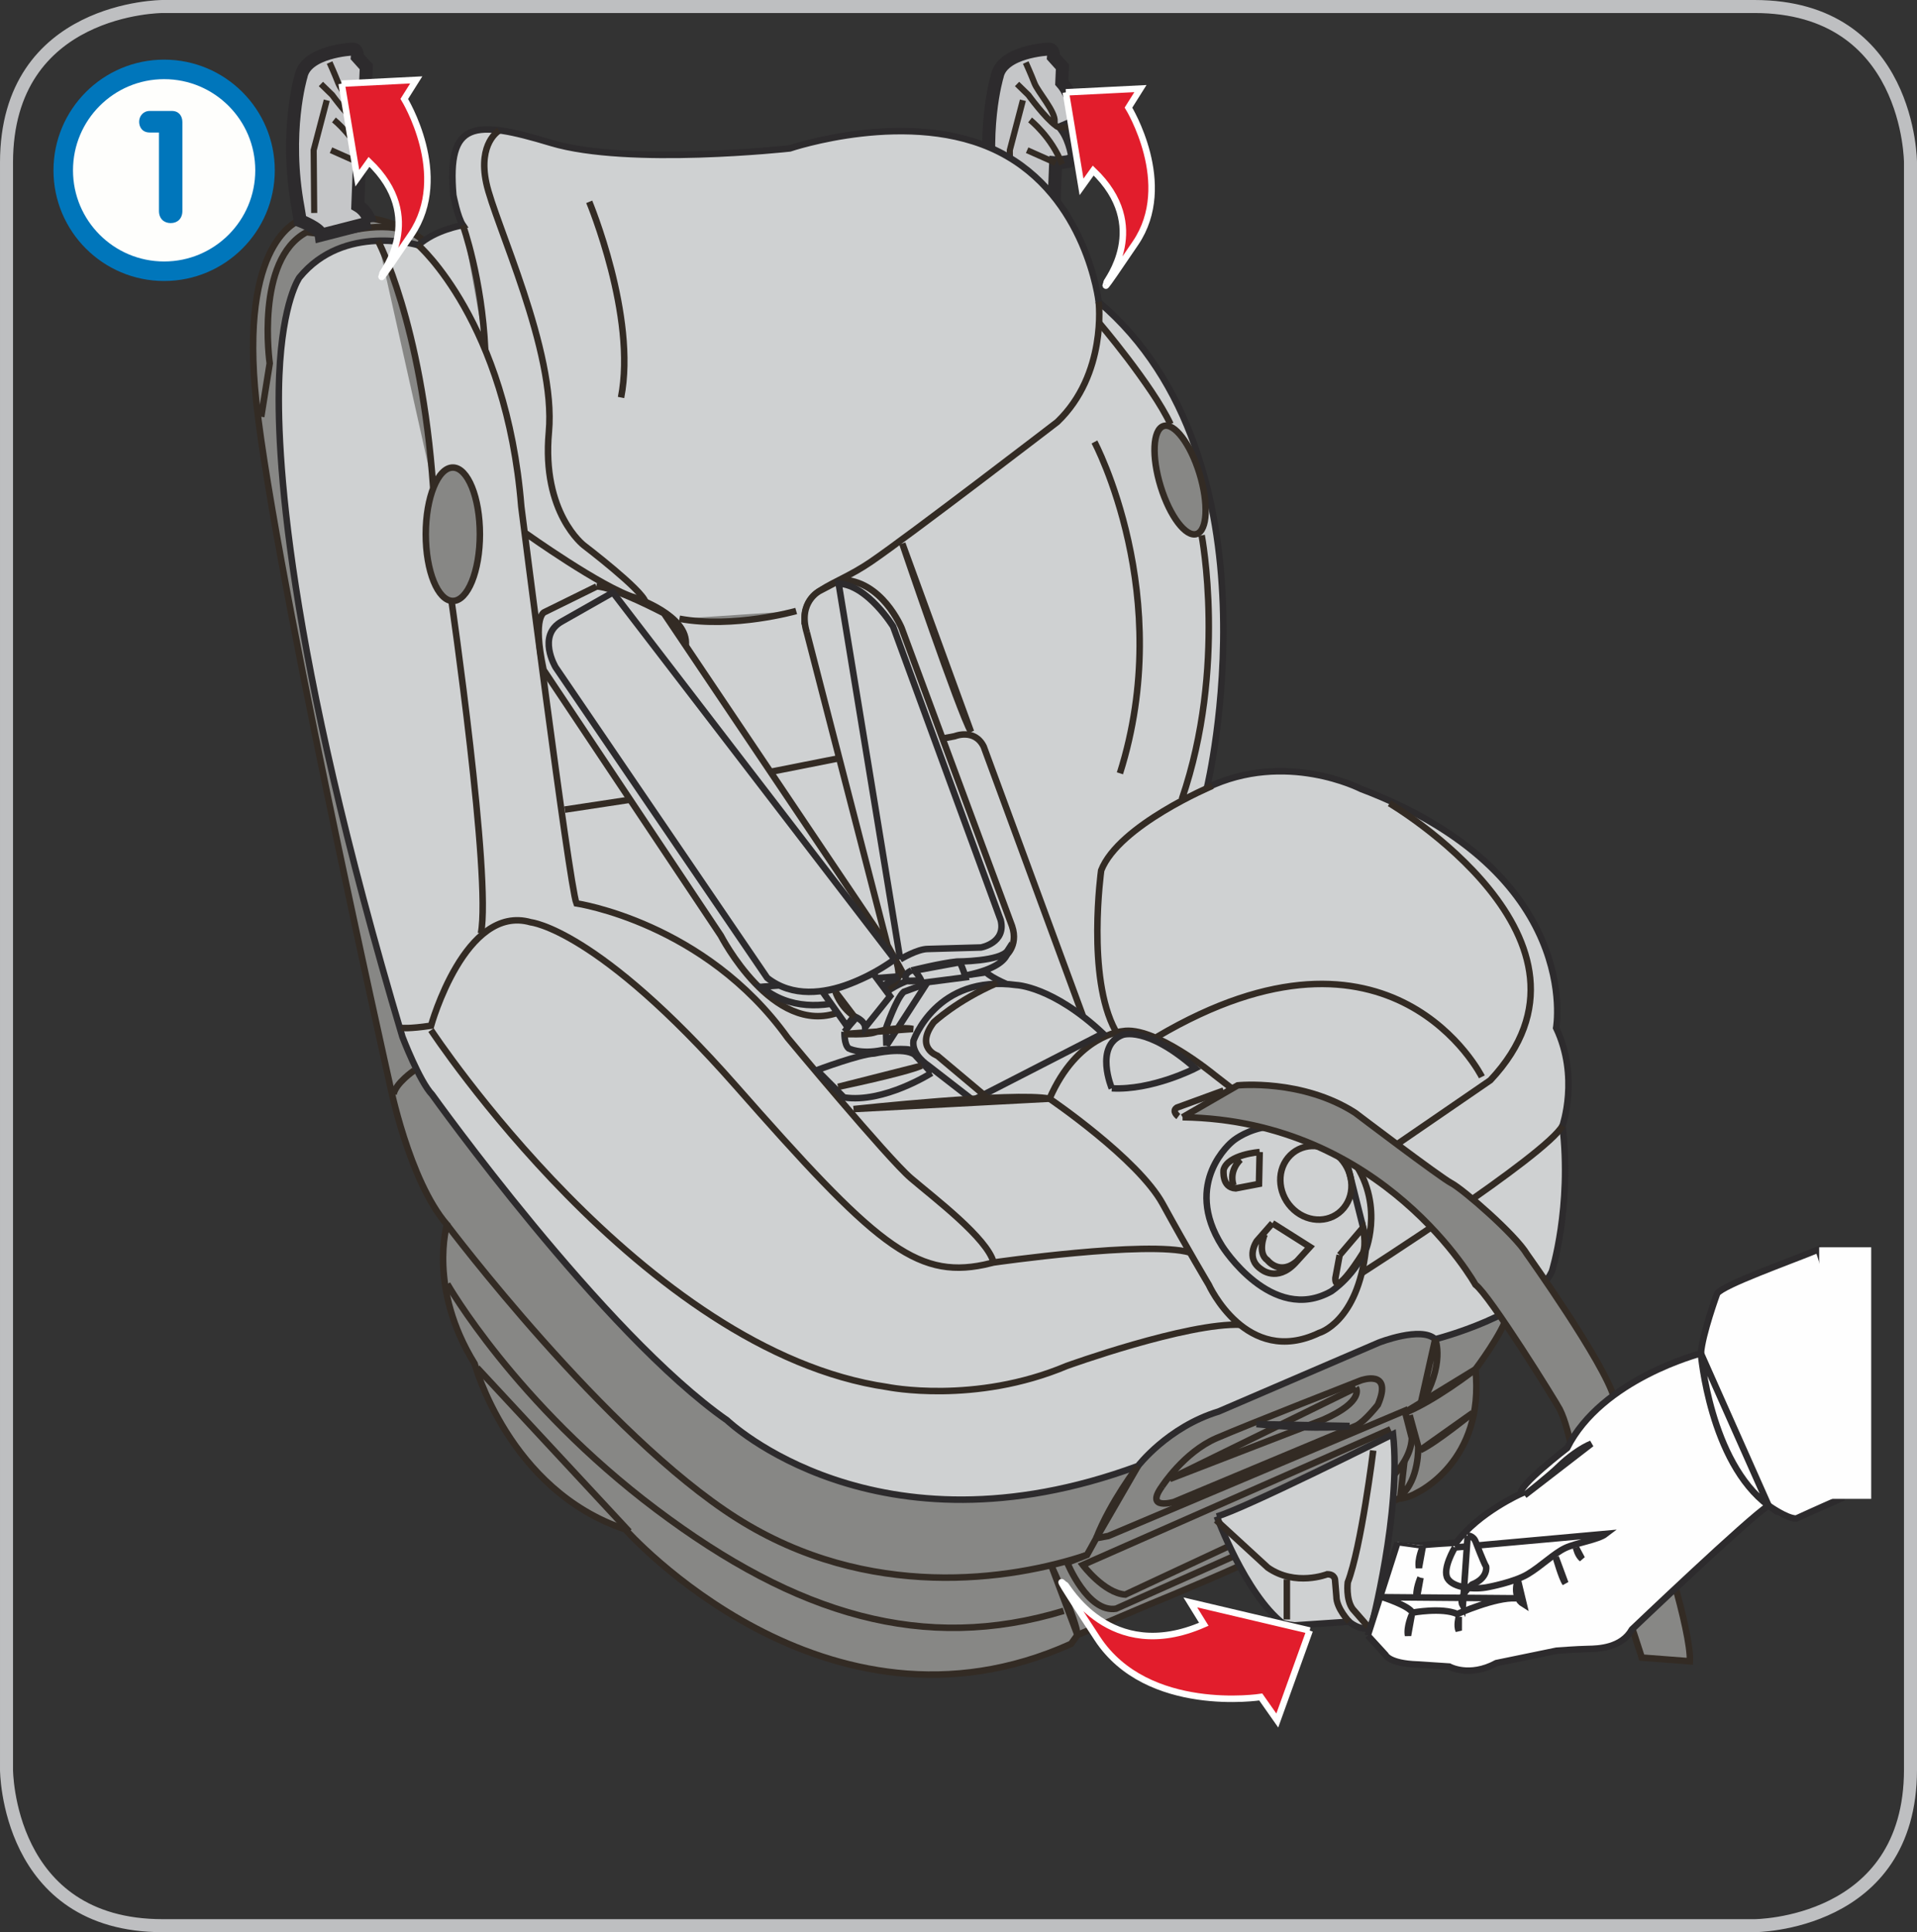 <?xml version="1.0" encoding="UTF-8"?>
<!DOCTYPE svg PUBLIC "-//W3C//DTD SVG 1.1//EN" "http://www.w3.org/Graphics/SVG/1.1/DTD/svg11.dtd">
<!-- Creator: CorelDRAW 2017 -->
<svg xmlns="http://www.w3.org/2000/svg" xml:space="preserve" width="51.975mm" height="52.375mm" version="1.1" style="shape-rendering:geometricPrecision; text-rendering:geometricPrecision; image-rendering:optimizeQuality; fill-rule:evenodd; clip-rule:evenodd"
viewBox="0 0 18598.1 18741.27"
 xmlns:xlink="http://www.w3.org/1999/xlink">
 <rect x="0" y="0" width="18598.1" height="18741.27" fill="#333333" stroke="none"/>
 <defs>
  <style type="text/css">
   <![CDATA[
    .str1 {stroke:#332B24;stroke-width:59.33;stroke-miterlimit:4}
    .str5 {stroke:#0076BB;stroke-width:189.36;stroke-miterlimit:4}
    .str6 {stroke:#BEBFC1;stroke-width:126.24;stroke-miterlimit:4}
    .str0 {stroke:#2D2B2D;stroke-width:126.24;stroke-miterlimit:4}
    .str3 {stroke:#2D2B2D;stroke-width:63.12;stroke-miterlimit:4}
    .str4 {stroke:white;stroke-width:63.12;stroke-miterlimit:4}
    .str2 {stroke:#332B24;stroke-width:63.12;stroke-miterlimit:4}
    .fil1 {fill:none;fill-rule:nonzero}
    .fil5 {fill:#FEFEFE;fill-rule:nonzero}
    .fil3 {fill:#CFD1D2;fill-rule:nonzero}
    .fil4 {fill:#E21D2C;fill-rule:nonzero}
    .fil0 {fill:#C5C6C8;fill-rule:nonzero}
    .fil7 {fill:#0076BB;fill-rule:nonzero}
    .fil6 {fill:#FEFEFC;fill-rule:nonzero}
    .fil2 {fill:#878785;fill-rule:nonzero}
   ]]>
  </style>
 </defs>
 <g id="Слой_x0020_1">
  <path class="fil0" d="M10345.57 2158.45c0,0 -21.72,-106.17 -120.3,-163.74l16.14 -414.94c0,0 31.81,3.15 121.45,-12.24l66.41 -25.62c0,0 -15.53,-169.79 -107.06,-298.68l91.78 -39.25c0,0 25.48,-13.38 25.87,-101.48 0,0 -44.94,-196.7 -138.87,-301.83l6.69 -151.61 -86.84 -96.43c0,0 7.59,-79.29 -48.59,-76.75 0,0 -450.54,20.43 -498.13,264.08 0,0 -164.85,544.58 -27.77,1278.73l20.22 122.09c0,0 192.87,74.71 202.6,139.87l476.41 -122.2z"/>
  <path class="fil1 str0" d="M10345.57 2158.45c0,0 -21.72,-106.17 -120.3,-163.74l16.14 -414.94c0,0 31.81,3.15 121.45,-12.24l66.41 -25.62c0,0 -15.53,-169.79 -107.06,-298.68l91.78 -39.25c0,0 25.48,-13.38 25.87,-101.48 0,0 -44.94,-196.7 -138.87,-301.83l6.69 -151.61 -86.84 -96.43c0,0 7.59,-79.29 -48.59,-76.75 0,0 -450.54,20.43 -498.13,264.08 0,0 -164.85,544.58 -27.77,1278.73l20.22 122.09c0,0 192.87,74.71 202.6,139.87l476.41 -122.2"/>
  <path class="fil1 str1" d="M9965.02 1456.86l276.42 122.95m-247.9 -416.55c0,0 208.29,164.35 310.67,430.57m-352.82 -987.28c0,0 52.64,117.3 84.7,200.45 31.92,83.19 205.5,276.21 196.16,371.53 -9.09,95.18 147.68,46.2 147.68,46.2m-512.73 -410.14l109.67 106.78c0,0 162.6,223.96 267.51,298.18m-320.51 -247.15l-126.99 484.21 5.15 609.2"/>
  <path class="fil2" d="M4171.44 2388.93c0,0 -360.4,-420.48 -1245.81,-259.03 0,0 -576.35,151.36 -452.9,1628.54 123.56,1477.68 1307.5,6750.98 1307.5,6750.98 0,0 185.57,938.29 556.06,1369.76 0,0 -185.28,614.75 268.12,1347.79 0,0 329.49,1229.89 1462.05,1606.93 0,0 1935.92,2189.4 4324.77,1110.62l61.98 -86.09 710.68 -301.83c0,0 1626.9,-657.79 2141.56,-1024.39 0,0 268.26,53.89 443.2,-53.64 0,0 658.83,-302.47 565.9,-1197.47 0,0 268.01,-356.11 309.52,-528.65l-10452.63 -10363.53z"/>
  <path class="fil1 str2" d="M4171.44 2388.93c0,0 -360.4,-420.48 -1245.81,-259.03 0,0 -576.35,151.36 -452.9,1628.54 123.56,1477.68 1307.5,6750.98 1307.5,6750.98 0,0 185.57,938.29 556.06,1369.76 0,0 -185.28,614.75 268.12,1347.79 0,0 329.49,1229.89 1462.05,1606.93 0,0 1935.92,2189.4 4324.77,1110.62l61.98 -86.09 710.68 -301.83c0,0 1626.9,-657.79 2141.56,-1024.39 0,0 268.26,53.89 443.2,-53.64 0,0 658.83,-302.47 565.9,-1197.47 0,0 268.01,-356.11 309.52,-528.65l-10452.63 -10363.53"/>
  <path class="fil3" d="M4058.3 2378.15c0,0 -720.66,-215.84 -1153.03,312.67 0,0 -165.21,226.36 -195.77,949.03 -31.2,722.56 61.58,2620.48 1194.53,6416.95 0,0 164.74,431.22 288.44,560.75 0,0 1657.31,2318.5 2862.37,3159.47 0,0 1441.83,1380.64 3985.44,442.6 0,0 288.3,-377.83 782.64,-528.69l1555.04 -668.64c0,0 411.54,-161.7 545.87,-32.45 0,0 936.76,-237.31 1132.31,-657.79 0,0 195.66,-625.62 102.98,-1412.81 0,0 164.64,-474.37 -61.73,-948.89 0,0 267.51,-1499.05 -1894.87,-2318.79 0,0 -731.15,-377.33 -1492.85,-10.73 0,0 761.71,-3170.6 -1050.37,-4712.9 0,0 -113.36,-1024.28 -968.35,-1455.75 -854.85,-431.32 -2028.45,-32.56 -2028.45,-32.56 0,0 -1565.28,172.58 -2316.75,-53.64 -751.87,-226.61 -1009.5,-215.73 -947.78,506.68 0,0 41.15,215.88 92.93,291.34 0,0 -267.76,43.05 -432.61,194.16z"/>
  <path class="fil1 str3" d="M4058.3 2378.15c0,0 -720.66,-215.84 -1153.03,312.67 0,0 -165.21,226.36 -195.77,949.03 -31.2,722.56 61.58,2620.48 1194.53,6416.95 0,0 164.74,431.22 288.44,560.75 0,0 1657.31,2318.5 2862.37,3159.47 0,0 1441.83,1380.64 3985.44,442.6 0,0 288.3,-377.83 782.64,-528.69l1555.04 -668.64c0,0 411.54,-161.7 545.87,-32.45 0,0 936.76,-237.31 1132.31,-657.79 0,0 195.66,-625.62 102.98,-1412.81 0,0 164.64,-474.37 -61.73,-948.89 0,0 267.51,-1499.05 -1894.87,-2318.79 0,0 -731.15,-377.33 -1492.85,-10.73 0,0 761.71,-3170.6 -1050.37,-4712.9 0,0 -113.36,-1024.28 -968.35,-1455.75 -854.85,-431.32 -2028.45,-32.56 -2028.45,-32.56 0,0 -1565.28,172.58 -2316.75,-53.64 -751.87,-226.61 -1009.5,-215.73 -947.78,506.68 0,0 41.15,215.88 92.93,291.34 0,0 -267.76,43.05 -432.61,194.16"/>
  <path class="fil1 str2" d="M3893.73 9970.32c0,0 72.1,10.73 288.19,-21.58 0,0 329.74,-1186.34 968.1,-1002.81 0,0 648.85,64.62 1987.41,1585.1 1338.6,1520.77 1740.65,1876.59 2409.54,1736.5l92.78 -21.86c-61.98,-236.92 -576.89,-625.34 -803.61,-819.25 -226.18,-194.26 -1194.03,-1359.28 -1194.03,-1359.28 -803.46,-1121.22 -2049.53,-1304.74 -2049.53,-1304.74 -71.71,-183.17 -535.35,-3850 -535.35,-3850 -144.17,-1790.1 -998.87,-2534.27 -998.87,-2534.27m123.56 7613.52c0,0 2049.42,3116.6 4428.04,3461.98 0,0 844.47,172.29 1740.11,-205.03 0,0 1163.76,-420.73 1689.02,-399.12m1163.37 -496.23c0,0 1792,-1142.69 1956.74,-1434.03m-5519.45 1326.47c0,0 1493.11,-215.59 1905.25,-96.94m1935.52 -4356.83c0,0 2255.31,1326.61 978.59,2685.64l-1287.35 883.62m1204.91 -916.32c0,0 -865.19,-1736.71 -3151.03,-388.03m-566.3 -7128.92c0,0 82.44,701.34 -401.66,1165.01 0,0 -1431.63,1099.85 -1812.22,1358.88 -381.23,258.53 -659.19,248.05 -638.76,603.65m-2708.57 -884.12c0,0 741.74,528.51 1060.74,624.98 0,0 525.36,173.19 494.05,464.14"/>
  <path class="fil2" d="M4490.94 2183.96c0,0 185.18,517.42 216.23,1207.81l-216.23 -1207.81z"/>
  <path class="fil1 str2" d="M4490.94 2183.96c0,0 185.18,517.42 216.23,1207.81m133.79 -2124.38c0,0 -205.89,118.51 -123.2,506.93 82.19,387.92 679.26,1628.18 607.2,2415.62 -71.96,787.33 339.94,1100.1 339.94,1100.1 0,0 566.4,431.22 597.21,549.87"/>
  <path class="fil2" d="M7724.45 5926.3c0,0 -607.81,172.33 -1132.92,75.36l1132.92 -75.36z"/>
  <path class="fil1 str2" d="M7724.45 5926.3c0,0 -607.81,172.33 -1132.92,75.36m4026.34 -1714.74c0,0 793.12,1488.27 247.26,3213.9m-5148.81 -5543.17c0,0 463.17,1110.48 308.91,1897.91"/>
  <path class="fil2" d="M3666.9 2334.82c0,0 422.24,787.43 535.74,2394.4l-535.74 -2394.4z"/>
  <path class="fil1 str2" d="M3666.9 2334.82c0,0 422.24,787.43 535.74,2394.4m174.83 1078.42c0,0 391.57,2706.68 288.44,3245.96"/>
  <path class="fil2" d="M4130.65 5181.84c0,-357.25 117.51,-646.81 262.68,-646.81 144.42,0 262.18,289.55 262.18,646.81 0,357.61 -117.76,647.06 -262.18,647.06 -145.17,0 -262.68,-289.45 -262.68,-647.06z"/>
  <path class="fil1 str2" d="M4130.65 5181.84c0,-357.25 117.51,-646.81 262.68,-646.81 144.42,0 262.18,289.55 262.18,646.81 0,357.61 -117.76,647.06 -262.18,647.06 -145.17,0 -262.68,-289.45 -262.68,-647.06"/>
  <path class="fil2" d="M11260.71 4719.74c-89.35,-289.55 -77.25,-552.13 27.16,-587.23 103.52,-35.21 260.43,170.54 349.28,459.49 88.99,289.09 77.25,552.16 -26.77,587.12 -104.13,35.46 -260.53,-170.43 -349.67,-459.38z"/>
  <path class="fil1 str2" d="M11260.71 4719.74c-89.35,-289.55 -77.25,-552.13 27.16,-587.23 103.52,-35.21 260.43,170.54 349.28,459.49 88.99,289.09 77.25,552.16 -26.77,587.12 -104.13,35.46 -260.53,-170.43 -349.67,-459.38m-6924.53 7159.48c0,0 1534.76,2038.29 2811.34,2846.94 1277.12,808.9 2656.97,603.9 3398.36,356.11l113.47 -173.08m-5179.98 -7056.31l617.79 -93.68 2032.35 -402.3 1132.56 -215.73c0,0 192.26,-79.01 281.4,100.62l961.27 2609.99m-322.55 805.11c0,0 858,582.33 1098.24,1020.99 240.35,438.66 446.35,783.28 446.35,783.28 0,0 363.95,805.25 1070.83,467.57 0,0 371,-100.87 453.04,-805 0,0 199.2,-496.49 -178.23,-934.89 0,0 -178.38,-287.66 -659.19,-272.91l-631.53 -489.26c0,0 -583.47,-481.46 -892.6,-424.03 0,0 -439.16,35.96 -706.92,654.25"/>
  <path class="fil3" d="M10786.2 10556.08c0,0 -171.79,-409.5 102.88,-517.42 0,0 233.66,-93.54 707.17,323.51 0,0 -418.48,215.63 -810.05,193.91z"/>
  <path class="fil1 str3" d="M10786.2 10556.08c0,0 -171.79,-409.5 102.88,-517.42 0,0 233.66,-93.54 707.17,323.51 0,0 -418.48,215.63 -810.05,193.91"/>
  <path class="fil1 str2" d="M11871.02 10577.83l-452.69 165.39c-55.28,35.57 13.38,86.34 13.38,86.34"/>
  <path class="fil3" d="M13264.72 12066.14c-96.18,294.78 -350.53,460.02 -350.53,460.02 -576.39,323.26 -1056.84,-438.66 -1056.84,-438.66 -391.71,-618.18 96.18,-1013.8 96.18,-1013.8 0,0 418.59,-380.84 1077.27,57.57l233.91 934.86z"/>
  <path class="fil1 str3" d="M13264.72 12066.14c-96.18,294.78 -350.53,460.02 -350.53,460.02 -576.39,323.26 -1056.84,-438.66 -1056.84,-438.66 -391.71,-618.18 96.18,-1013.8 96.18,-1013.8 0,0 418.59,-380.84 1077.27,57.57l233.91 934.86"/>
  <path class="fil1 str2" d="M12552.4 11734.47c149.82,134.54 367.06,126.49 485.11,-18.18 118.26,-144.28 92.64,-370.64 -56.68,-504.93 -150.11,-134.69 -366.95,-126.24 -485.25,18.43 -118.26,144.67 -92.53,370.49 56.82,504.68m-207.65 130.14l-151.36 172.54c0,0 -116.65,165.14 41.26,273.31 0,0 151.11,129.64 329.49,-57.43l144.28 -158.41 -363.66 -230.01m-75.64 107.92c0,0 -75.72,179.88 27.66,251.59 0,0 123.09,158.41 294.99,0m404.95 -50.1l226.61 -266.12c0,0 34.32,158.3 0,244.5 0,0 -274.7,445.75 -267.87,244.15l41.26 -222.53m-775.8 -999.41c0,0 -308.52,21.58 -349.92,172.19 0,0 -20.72,172.83 116.76,180.02l226.33 -43.3 6.83 -308.91m-185.18 71.71c0,0 -117.15,100.48 -68.81,251.95"/>
  <path class="fil2" d="M11472.87 10836.69l534.95 -309.16c0,0 624.98,-64.77 1139.5,265.97 0,0 824.08,625.73 934.29,683.06 109.67,57.18 618.15,495.95 734.05,690.11 0,0 748.79,1049.76 844.87,1394.77 95.93,345.12 274.42,949.14 350.31,1092.91 75.11,143.42 397.62,1172.1 383.88,1459.25l-466.57 -35.71c0,0 -412.04,-1280.13 -528.55,-1516.94 -116.65,-237.45 -157.8,-676.01 -267.73,-891.85 -38.75,-75.86 -680.01,-1107.08 -817.24,-1207.92 0,0 -885.41,-1595.73 -2841.76,-1624.5z"/>
  <path class="fil1 str2" d="M11472.87 10836.69l534.95 -309.16c0,0 624.98,-64.77 1139.5,265.97 0,0 824.08,625.73 934.29,683.06 109.67,57.18 618.15,495.95 734.05,690.11 0,0 748.79,1049.76 844.87,1394.77 95.93,345.12 274.42,949.14 350.31,1092.91 75.11,143.42 397.62,1172.1 383.88,1459.25l-466.57 -35.71c0,0 -412.04,-1280.13 -528.55,-1516.94 -116.65,-237.45 -157.8,-676.01 -267.73,-891.85 -38.75,-75.86 -680.01,-1107.08 -817.24,-1207.92 0,0 -885.41,-1595.73 -2841.76,-1624.5"/>
  <line class="fil1" x1="4628.42" y1="13266.44" x2="6104.46" y2= "14855.59" />
  <path class="fil1 str2" d="M4628.42 13266.44l1476.04 1589.15m-1764.87 -2401.48c0,0 659.33,1157.71 2025.55,2185.75 1366.08,1028.29 2601.8,1395.13 3954.38,984.88"/>
  <path class="fil2" d="M10202.65 15193.55c0,0 247.29,532.09 250.44,664.88l-250.44 -664.88z"/>
  <path class="fil1 str2" d="M10202.65 15193.55c0,0 247.29,532.09 250.44,664.88l-250.44 -664.88"/>
  <path class="fil2" d="M13675.94 13727.11l82.94 301.68c0,0 13.74,324.05 -171.94,481.71l88.99 -783.39z"/>
  <path class="fil1 str2" d="M13675.94 13727.11l82.94 301.68c0,0 13.74,324.05 -171.94,481.71l88.99 -783.39"/>
  <path class="fil2" d="M14287.07 13704.99c0,0 -363.7,294.78 -507.72,359.9l507.72 -359.9z"/>
  <path class="fil1 str2" d="M14287.07 13704.99c0,0 -363.7,294.78 -507.72,359.9l507.72 -359.9"/>
  <path class="fil2" d="M10353.87 15157.59c0,0 198.7,488.9 473.37,446l2437.05 -1085.86c0,0 419.23,-244.4 432.76,-568.19l-68.7 -265.97 -2876.97 1215.15 -116.15 21.47 -89.35 162.06 -192.01 75.36z"/>
  <path class="fil1 str2" d="M10353.87 15157.59c0,0 198.7,488.9 473.37,446l2437.05 -1085.86c0,0 419.23,-244.4 432.76,-568.19l-68.7 -265.97 -2876.97 1215.15 -116.15 21.47 -89.35 162.06 -192.01 75.36"/>
  <path class="fil2" d="M11273.66 14416.96c0,0 212.33,-330.7 528.4,-467.43 315.71,-136.19 1400.43,-560.61 1400.43,-560.61 0,0 315.85,-115.11 165.24,236.95 0,0 -124.06,158.41 -206.75,201.46l-1770.56 740.63c0,0 -288.55,86.45 -116.76,-151z"/>
  <path class="fil1 str2" d="M11273.66 14416.96c0,0 212.33,-330.7 528.4,-467.43 315.71,-136.19 1400.43,-560.61 1400.43,-560.61 0,0 315.85,-115.11 165.24,236.95 0,0 -124.06,158.41 -206.75,201.46l-1770.56 740.63c0,0 -288.55,86.45 -116.76,-151"/>
  <path class="fil2" d="M13154.3 13460.67c0,0 89.39,129.64 -315.46,309.13l-1489.81 575.39 1805.27 -884.51z"/>
  <path class="fil1 str2" d="M13154.3 13460.67c0,0 89.39,129.64 -315.46,309.13l-1489.81 575.39 1805.27 -884.51"/>
  <path class="fil2" d="M11040.22 14219.58c0,0 -267.98,348.67 -404.95,700.59l404.95 -700.59z"/>
  <path class="fil1 str2" d="M11040.22 14219.58c0,0 -267.98,348.67 -404.95,700.59l404.95 -700.59"/>
  <path class="fil2" d="M13923.8 12989.87c0,0 102.62,240.75 -144.53,643.41l144.53 -643.41z"/>
  <path class="fil1 str2" d="M13923.8 12989.87c0,0 102.62,240.75 -144.53,643.41l144.53 -643.41"/>
  <path class="fil2" d="M14314.59 13281.04c0,0 -404.85,316.5 -706.78,431.61l706.78 -431.61z"/>
  <path class="fil1 str2" d="M14314.59 13281.04c0,0 -404.85,316.5 -706.78,431.61l706.78 -431.61"/>
  <path class="fil2" d="M4017.18 10383.35c0,0 -178.73,122.31 -198.92,230.23l198.92 -230.23z"/>
  <path class="fil1 str2" d="M4017.18 10383.35c0,0 -178.73,122.31 -198.92,230.23m-1284.06 -6571.07l82.55 -517.81c0,0 -144.03,-1006.6 356.86,-1272.33l247.04 28.81c0,0 446.25,-144.03 713.72,-43.55"/>
  <path class="fil2" d="M10655.77 3122.04c0,0 521.21,611.1 700.09,992.08l-700.09 -992.08z"/>
  <path class="fil1 str2" d="M10655.77 3122.04c0,0 521.21,611.1 700.09,992.08m302.22 1078.53c0,0 247.04,1279.91 -192.4,2559.64m295.39 -129.39c0,0 -906.34,380.87 -1077.88,819.53 0,0 -144.28,1035.48 137.48,1553.15"/>
  <path class="fil2" d="M8753.95 5271.94c0,0 556.06,1639.28 666.02,1826.24l-666.02 -1826.24z"/>
  <path class="fil1 str2" d="M8753.95 5271.94c0,0 556.06,1639.28 666.02,1826.24l-666.02 -1826.24"/>
  <path class="fil3" d="M8192.77 10007.96c0,0 -5.19,123.84 41.54,161.59 0,0 112.97,59.44 323.91,16.39 0,0 247.04,-27.12 298.68,5.44l968.21 -620.08c0,0 -211.33,-86.34 -257.39,-140.34 0,0 -696.83,106.13 -765.5,83.05 0,0 -310.41,100.48 -609.45,493.94z"/>
  <path class="fil1 str3" d="M8192.77 10007.96c0,0 -5.19,123.84 41.54,161.59 0,0 112.97,59.44 323.91,16.39 0,0 247.04,-27.12 298.68,5.44l968.21 -620.08c0,0 -211.33,-86.34 -257.39,-140.34 0,0 -696.83,106.13 -765.5,83.05 0,0 -310.41,100.48 -609.45,493.94"/>
  <path class="fil3" d="M8599.62 10143.11l-5.05 -167.5c0,0 103.02,-296.53 174.83,-355.86l221.42 -81.05 -391.21 604.41z"/>
  <path class="fil1 str3" d="M8599.62 10143.11l-5.05 -167.5c0,0 103.02,-296.53 174.83,-355.86l221.42 -81.05 -391.21 604.41"/>
  <path class="fil2" d="M8187.62 10029.71c0,0 221.78,10.73 298.79,-16.28 77.11,-27.27 288.44,-53.89 370.49,-32.45l-669.28 48.74z"/>
  <path class="fil1 str2" d="M8187.62 10029.71c0,0 221.78,10.73 298.79,-16.28 77.11,-27.27 288.44,-53.89 370.49,-32.45l-669.28 48.74"/>
  <path class="fil3" d="M9438.83 10671.16l-437.41 -339.33c0,0 -159.81,-102.77 -139.12,-237.7 0,0 221.67,-646.7 998.27,-539.28 0,0 350.42,10.99 839.57,469.22l-1261.3 647.09z"/>
  <path class="fil1 str3" d="M9438.83 10671.16l-437.41 -339.33c0,0 -159.81,-102.77 -139.12,-237.7 0,0 221.67,-646.7 998.27,-539.28 0,0 350.42,10.99 839.57,469.22l-1261.3 647.09"/>
  <path class="fil1 str2" d="M9588.08 10655.05l-494.19 -415.19c0,0 -221.03,-75.47 -35.6,-323.65 0,0 220.89,-209.94 617.39,-382.48"/>
  <path class="fil2" d="M8280.48 10757.53c0,0 1563.53,-169.25 1901.71,-100.73l-1901.71 100.73z"/>
  <path class="fil1 str2" d="M8280.48 10757.53c0,0 1563.53,-169.25 1901.71,-100.73l-1901.71 100.73"/>
  <path class="fil3" d="M9037.5 10407.04c0,0 -463.78,296.42 -849.91,237.45l-262.57 -264.43c0,0 417.44,-156.55 556.31,-161.49 0,0 283.15,-64.98 391.57,10.48l164.6 177.98z"/>
  <path class="fil1 str3" d="M9037.5 10407.04c0,0 -463.78,296.42 -849.91,237.45l-262.57 -264.43c0,0 417.44,-156.55 556.31,-161.49 0,0 283.15,-64.98 391.57,10.48l164.6 177.98"/>
  <path class="fil2" d="M8130.9 10542.05c0,0 648.96,-134.94 808.51,-205l-808.51 205z"/>
  <path class="fil1 str2" d="M8130.9 10542.05c0,0 648.96,-134.94 808.51,-205l-808.51 205"/>
  <path class="fil3" d="M5788.32 5688.66l-504.43 248.19c0,0 -123.49,32.71 -10.38,561.11l1719.68 2577.07c0,0 504.43,981.84 1143.19,744.24 0,0 507.97,-161.7 583.19,-348.52 0,0 0,-158.41 -75.22,-244.4l-2203.68 -3278.38c0,0 -494.34,-259.32 -652.35,-259.32z"/>
  <path class="fil1 str2" d="M5788.32 5688.66l-504.43 248.19c0,0 -123.49,32.71 -10.38,561.11l1719.68 2577.07c0,0 504.43,981.84 1143.19,744.24 0,0 507.97,-161.7 583.19,-348.52 0,0 0,-158.41 -75.22,-244.4l-2203.68 -3278.38c0,0 -494.34,-259.32 -652.35,-259.32"/>
  <path class="fil3" d="M7827.4 6134.62l782.64 3033.87c0,0 171.29,309.41 192.12,345.52 0,0 816.99,-14.89 940.55,-230.26 0,0 144.06,-100.98 75.5,-302.18l-1071.08 -2890.13c0,0 -192.26,-467.43 -590.41,-467.43l-206 108.06c0,0 -212.84,107.92 -123.31,402.56z"/>
  <path class="fil1 str2" d="M7827.4 6134.62l782.64 3033.87c0,0 171.29,309.41 192.12,345.52 0,0 816.99,-14.89 940.55,-230.26 0,0 144.06,-100.98 75.5,-302.18l-1071.08 -2890.13c0,0 -192.26,-467.43 -590.41,-467.43l-206 108.06c0,0 -212.84,107.92 -123.31,402.56"/>
  <path class="fil3" d="M8843.27 9413.25c0,0 288.44,-72.07 439.52,-86.59 0,0 425.56,0 494.34,-107.78 0,0 41.04,273.17 -974.9,295.1 0,0 -55.18,-57.79 41.04,-100.73z"/>
  <path class="fil1 str3" d="M8843.27 9413.25c0,0 288.44,-72.07 439.52,-86.59 0,0 425.56,0 494.34,-107.78 0,0 41.04,273.17 -974.9,295.1 0,0 -55.18,-57.79 41.04,-100.73"/>
  <path class="fil3" d="M8733.49 9305.33c0,0 164.74,-100.73 268.01,-100.73l514.91 -14.49c0,0 246.9,-43.05 191.97,-265.97l-1043.42 -2846.94c0,0 -247.44,-402.84 -528.69,-417.08l597.21 3645.22z"/>
  <path class="fil1 str3" d="M8733.49 9305.33c0,0 164.74,-100.73 268.01,-100.73l514.91 -14.49c0,0 246.9,-43.05 191.97,-265.97l-1043.42 -2846.94c0,0 -247.44,-402.84 -528.69,-417.08l597.21 3645.22"/>
  <path class="fil3" d="M8719.64 9470.68c0,0 -789.22,553.42 -1331.76,100.62l1331.76 -100.62z"/>
  <path class="fil1 str3" d="M8719.64 9470.68c0,0 -789.22,553.42 -1331.76,100.62l1331.76 -100.62"/>
  <path class="fil3" d="M8678.81 9305.33c0,0 -741.74,567.8 -1235.83,179.63l-2052.68 -3012.4c0,0 -185.57,-309.56 61.87,-445.75l494.19 -280.36 2732.44 3558.88z"/>
  <path class="fil1 str3" d="M8678.81 9305.33c0,0 -741.74,567.8 -1235.83,179.63l-2052.68 -3012.4c0,0 -185.57,-309.56 61.87,-445.75l494.19 -280.36 2732.44 3558.88"/>
  <path class="fil3" d="M7976.54 9614.53l236.81 334.14 72.21 -91.39c0,0 103.13,37.61 108.03,107.81l242.14 -301.97 -164.89 -221.42c0,0 -319.11,167.39 -494.3,172.83z"/>
  <path class="fil1 str3" d="M7976.54 9614.53l236.81 334.14 72.21 -91.39c0,0 103.13,37.61 108.03,107.81l242.14 -301.97 -164.89 -221.42c0,0 -319.11,167.39 -494.3,172.83"/>
  <path class="fil2" d="M8105.32 9619.72c0,0 41.4,140.23 180.27,237.56l-180.27 -237.56z"/>
  <path class="fil1 str2" d="M8105.32 9619.72c0,0 41.4,140.23 180.27,237.56l-180.27 -237.56"/>
  <path class="fil3" d="M8872.9 9414.86c0,0 66.52,75.5 71.71,118.8l422.13 -54.28c0,0 -25.37,-96.97 -56.68,-145.31l-437.16 80.8z"/>
  <path class="fil1 str3" d="M8872.9 9414.86c0,0 66.52,75.5 71.71,118.8l422.13 -54.28c0,0 -25.37,-96.97 -56.68,-145.31l-437.16 80.8"/>
  <path class="fil1 str2" d="M13490.9 13863.15l-2986.17 1316.12c0,0 205.89,273.17 412.04,287.55l1015.91 -474.51"/>
  <path class="fil3" d="M11805.22 14709.16c0,0 274.92,747.32 638.72,1035.12 0,0 40.79,14.03 116.79,21.33l528.4 -35.85c0,0 102.98,93.54 212.69,57.72 0,0 295.28,-1128.8 213.09,-1876.84 0,0 -1448.77,726.57 -1709.7,798.53z"/>
  <path class="fil1 str3" d="M11805.22 14709.16c0,0 274.92,747.32 638.72,1035.12 0,0 40.79,14.03 116.79,21.33l528.4 -35.85c0,0 102.98,93.54 212.69,57.72 0,0 295.28,-1128.8 213.09,-1876.84 0,0 -1448.77,726.57 -1709.7,798.53"/>
  <path class="fil1 str2" d="M13274.56 15780.07l-150.82 -172.69c-68.81,-93.54 -48.24,-258.89 -48.24,-258.89 130.39,-337.79 247.04,-1279.37 247.04,-1279.37m-233.41 1660.6c0,0 -123.84,-129.64 -123.84,-244.5l-12.99 -158.3c0,0 0,-57.32 -75.86,-57.32 0,0 -308.91,122.2 -576.64,-64.62l-501.39 -460.63"/>
  <line class="fil1" x1="12484.69" y1="15319.9" x2="12484.69" y2= "15708.22" />
  <line class="fil1 str2" x1="12484.69" y1="15319.9" x2="12484.69" y2= "15708.22" />
  <path class="fil4" d="M12706.26 15815.42l-314.46 872.78 -160.31 -228.22c0,0 -1100.5,172.79 -1585.25,-566.91 -484.46,-739.38 -324.55,-511.26 -311.92,-520.5 10.99,-9.09 425.53,785.07 1344.64,382.12l-131.04 -212.19 1158.32 272.91z"/>
  <path class="fil1 str4" d="M12706.26 15815.42l-314.46 872.78 -160.31 -228.22c0,0 -1100.5,172.79 -1585.25,-566.91 -484.46,-739.38 -324.55,-511.26 -311.92,-520.5 10.99,-9.09 425.53,785.07 1344.64,382.12l-131.04 -212.19 1158.32 272.91"/>
  <path class="fil5" d="M13269.66 15863.37l171.43 187.22c0,0 32.56,85.09 314.06,94.18l305.23 20.07c0,0 192.37,109.42 457.23,-33.71l582.69 -119.91c0,0 197.31,-15.28 304.08,-17.07 106.31,-1.75 327.59,-9.7 428.57,-189.86 0,0 1145.19,-1091.77 1325.07,-1200.98 0,0 181.67,130.14 269.87,125.35 0,0 201.99,-92.89 435.26,-194.91 -4.54,-36.61 -10.34,-71.92 -13.24,-109.82 -62.23,-773.3 43.15,-1583.1 -207.9,-2304.76 -276.71,114.36 -924.41,342.73 -982.99,427.67 0,0 -143.92,393.22 -157.41,580.43 0,0 -962.3,246.79 -1298.09,918.22 0,0 -492.94,378.83 -444.96,441.45 0,0 -410.89,181.63 -631.53,476.63 0,0 -281.65,15.67 -346.02,25.66 0,0.25 -221.67,-31.45 -221.67,-31.45l-289.7 905.59z"/>
  <path class="fil1 str3" d="M13269.66 15863.37l171.43 187.22c0,0 32.56,85.09 314.06,94.18l305.23 20.07c0,0 192.37,109.42 457.23,-33.71l582.69 -119.91c0,0 197.31,-15.28 304.08,-17.07 106.31,-1.75 327.59,-9.7 428.57,-189.86 0,0 1145.19,-1091.77 1325.07,-1200.98 0,0 181.67,130.14 269.87,125.35 0,0 201.99,-92.89 435.26,-194.91 -4.54,-36.61 -10.34,-71.92 -13.24,-109.82 -62.23,-773.3 43.15,-1583.1 -207.9,-2304.76 -276.71,114.36 -924.41,342.73 -982.99,427.67 0,0 -143.92,393.22 -157.41,580.43 0,0 -962.3,246.79 -1298.09,918.22 0,0 -492.94,378.83 -444.96,441.45 0,0 -410.89,181.63 -631.53,476.63 0,0 -281.65,15.67 -346.02,25.66 0,0.25 -221.67,-31.45 -221.67,-31.45l-289.7 905.59"/>
  <path class="fil5" d="M14114.63 15009.95c0,0 -126.71,210.15 -69.67,302.04 56.18,92.28 266.87,109.6 395.76,81.19 0,0 250.44,-46.7 380.73,-124.49 130.5,-78.11 253.95,-200.96 361.76,-252.59 107.92,-51.49 320,-79.9 395.86,-138.34l-1464.44 132.18z"/>
  <path class="fil1 str3" d="M14114.63 15009.95c0,0 -126.71,210.15 -69.67,302.04 56.18,92.28 266.87,109.6 395.76,81.19 0,0 250.44,-46.7 380.73,-124.49 130.5,-78.11 253.95,-200.96 361.76,-252.59 107.92,-51.49 320,-79.9 395.86,-138.34l-1464.44 132.18"/>
  <path class="fil5" d="M13413.79 15492.2c0,0 253.99,81.05 289.2,149.71 0,0 285.55,-53.17 435.76,13.13 0,0 370.89,-165.75 569.2,-152.26l-1294.15 -10.59z"/>
  <path class="fil1 str3" d="M13413.79 15492.2c0,0 253.99,81.05 289.2,149.71 0,0 285.55,-53.17 435.76,13.13 0,0 370.89,-165.75 569.2,-152.26l-1294.15 -10.59"/>
  <path class="fil5" d="M14725.41 15323.69c0,0 -61.76,164.99 57.04,237.2l-57.04 -237.2z"/>
  <path class="fil1 str3" d="M14725.41 15323.69c0,0 -61.76,164.99 57.04,237.2l-57.04 -237.2"/>
  <path class="fil5" d="M14152.38 15682.88c0,0 -22.72,88.38 -0.5,132.93l0.5 -132.93z"/>
  <path class="fil1 str3" d="M14152.38 15682.88c0,0 -22.72,88.38 -0.5,132.93l0.5 -132.93"/>
  <path class="fil5" d="M13696.26 15663.2c0,0 -52.24,118.94 -36.21,200.6l36.21 -200.6z"/>
  <path class="fil1 str3" d="M13696.26 15663.2c0,0 -52.24,118.94 -36.21,200.6l36.21 -200.6"/>
  <path class="fil5" d="M13781.21 15302.76c0,0 -52.53,118.76 -36.25,200.56l36.25 -200.56z"/>
  <path class="fil1 str3" d="M13781.21 15302.76c0,0 -52.53,118.76 -36.25,200.56l36.25 -200.56"/>
  <path class="fil5" d="M13802.39 15005.91c0,0 -52.39,118.91 -36.21,200.56l36.21 -200.56z"/>
  <path class="fil1 str3" d="M13802.39 15005.91c0,0 -52.39,118.91 -36.21,200.56l36.21 -200.56"/>
  <path class="fil5" d="M14238.83 14894.95c0,0 55.07,-3.04 78.54,61.98 0,0 74.11,194.8 100.48,239.1 0,0 21.97,110.21 -136.98,173.3 0,0 -140.38,113 -88.85,206.9l46.8 -681.27z"/>
  <path class="fil1 str3" d="M14238.83 14894.95c0,0 55.07,-3.04 78.54,61.98 0,0 74.11,194.8 100.48,239.1 0,0 21.97,110.21 -136.98,173.3 0,0 -140.38,113 -88.85,206.9l46.8 -681.27"/>
  <path class="fil5" d="M14790.39 14503.7c0,0 238.6,-187.61 332.53,-279.75 93.64,-92.14 219.49,-182.03 316.07,-220.89l-648.6 500.64z"/>
  <path class="fil1 str3" d="M14790.39 14503.7c0,0 238.6,-187.61 332.53,-279.75 93.64,-92.14 219.49,-182.03 316.07,-220.89l-648.6 500.64"/>
  <path class="fil5" d="M15093.33 15104.1c0,0 59.08,208 92.89,251.8l-92.89 -251.8z"/>
  <path class="fil1 str3" d="M15093.33 15104.1c0,0 59.08,208 92.89,251.8l-92.89 -251.8"/>
  <path class="fil5" d="M15289.34 15010.2c0,0 16.64,78.01 57.93,108.42l-57.93 -108.42z"/>
  <path class="fil1 str3" d="M15289.34 15010.2c0,0 16.64,78.01 57.93,108.42l-57.93 -108.42"/>
  <path class="fil5" d="M16501.59 13127.32c0,0 86.59,1052.05 656.43,1475.93l-656.43 -1475.93z"/>
  <path class="fil1 str3" d="M16501.59 13127.32c0,0 86.59,1052.05 656.43,1475.93l-656.43 -1475.93"/>
  <path class="fil5" d="M13093.72 13831.09c0,0 -257.53,43.94 -903.33,-17.68l903.33 17.68z"/>
  <path class="fil1 str3" d="M13093.72 13831.09c0,0 -257.53,43.94 -903.33,-17.68l903.33 17.68"/>
  <path class="fil0" d="M3591.73 2158.45c0,0 -21.72,-106.17 -120.3,-163.74l16.14 -414.94c0,0 31.81,3.15 121.45,-12.24l66.52 -25.62c0,0 -15.64,-169.79 -107.28,-298.68l91.89 -39.25c0,0 25.37,-13.38 25.87,-101.48 0,0 -44.94,-196.7 -138.87,-301.83l6.69 -151.61 -86.84 -96.43c0,0 7.59,-79.29 -48.59,-76.75 0,0 -450.54,20.43 -498.1,264.08 0,0 -164.89,544.58 -27.8,1278.73l20.22 122.09c0,0 193.01,74.71 202.6,139.87l476.41 -122.2z"/>
  <path class="fil1 str0" d="M3591.73 2158.45c0,0 -21.72,-106.17 -120.3,-163.74l16.14 -414.94c0,0 31.81,3.15 121.45,-12.24l66.52 -25.62c0,0 -15.64,-169.79 -107.28,-298.68l91.89 -39.25c0,0 25.37,-13.38 25.87,-101.48 0,0 -44.94,-196.7 -138.87,-301.83l6.69 -151.61 -86.84 -96.43c0,0 7.59,-79.29 -48.59,-76.75 0,0 -450.54,20.43 -498.1,264.08 0,0 -164.89,544.58 -27.8,1278.73l20.22 122.09c0,0 193.01,74.71 202.6,139.87l476.41 -122.2"/>
  <path class="fil1 str1" d="M3211.18 1456.86l276.42 122.95m-247.9 -416.55c0,0 208.29,164.35 310.67,430.57m-352.82 -987.28c0,0 52.64,117.3 84.7,200.45 31.92,83.19 205.5,276.21 196.16,371.53 -9.09,95.18 147.68,46.2 147.68,46.2m-512.73 -410.14l109.67 106.78c0,0 162.6,223.96 267.51,298.18m-320.51 -247.15l-126.99 484.21 5.15 609.2"/>
  <path class="fil4" d="M3314.52 811.44l723.81 -36.36 -116.15 184.42c0,0 455.98,740.99 68.81,1313.33 -387.03,571.99 -270.77,387.81 -281.25,381.73 -9.84,-5.3 437.66,-543.29 -129.5,-1084.32l-113.5 158.27 -152.22 -917.08z"/>
  <path class="fil1 str4" d="M3314.52 811.44l723.81 -36.36 -116.15 184.42c0,0 455.98,740.99 68.81,1313.33 -387.03,571.99 -270.77,387.81 -281.25,381.73 -9.84,-5.3 437.66,-543.29 -129.5,-1084.32l-113.5 158.27 -152.22 -917.08"/>
  <path class="fil4" d="M10340.38 895.64l723.71 -36.36 -116.04 184.42c0,0 455.98,740.99 68.81,1313.33 -387.03,571.95 -270.77,387.92 -281.25,381.73 -9.84,-5.3 437.66,-543.32 -129.5,-1084.36l-113.5 158.3 -152.22 -917.08z"/>
  <path class="fil1 str4" d="M10340.38 895.64l723.71 -36.36 -116.04 184.42c0,0 455.98,740.99 68.81,1313.33 -387.03,571.95 -270.77,387.92 -281.25,381.73 -9.84,-5.3 437.66,-543.32 -129.5,-1084.36l-113.5 158.3 -152.22 -917.08"/>
  <polygon class="fil5" points="17649.07,14538.26 18153.89,14538.26 18153.89,12098.17 17649.07,12098.17 "/>
  <path class="fil6" d="M1592.33 2630.82c540.53,0 978.8,-438.3 978.8,-978.8 0,-540.53 -438.27,-978.84 -978.8,-978.84 -540.53,0 -978.8,438.3 -978.8,978.84 0,540.5 438.27,978.8 978.8,978.8z"/>
  <path class="fil1 str5" d="M1592.33 2630.82c540.53,0 978.8,-438.3 978.8,-978.8 0,-540.53 -438.27,-978.84 -978.8,-978.84 -540.53,0 -978.8,438.3 -978.8,978.84 0,540.5 438.27,978.8 978.8,978.8z"/>
  <path class="fil7" d="M1542.27 2045.77c0,75.57 48.52,118.08 113.79,118.08 65.27,0 113.36,-42.51 113.36,-118.08l0 -861.79c0,-60.54 -36.07,-107.78 -101.34,-107.78l-215.13 0c-65.27,0 -103.05,51.53 -103.05,104.77 0,51.53 30.49,104.34 103.05,104.34l89.31 0 0 760.45z"/>
  <path class="fil1 str6" d="M1577.91 63.12c0,0 -1514.79,0 -1514.79,1514.79l0 15585.45c0,0 0,1514.79 1514.79,1514.79l15442.28 0c0,0 1514.79,0 1514.79,-1514.79l0 -15585.45c0,0 0,-1514.79 -1514.79,-1514.79l-15442.28 0z"/>
 </g>
</svg>
